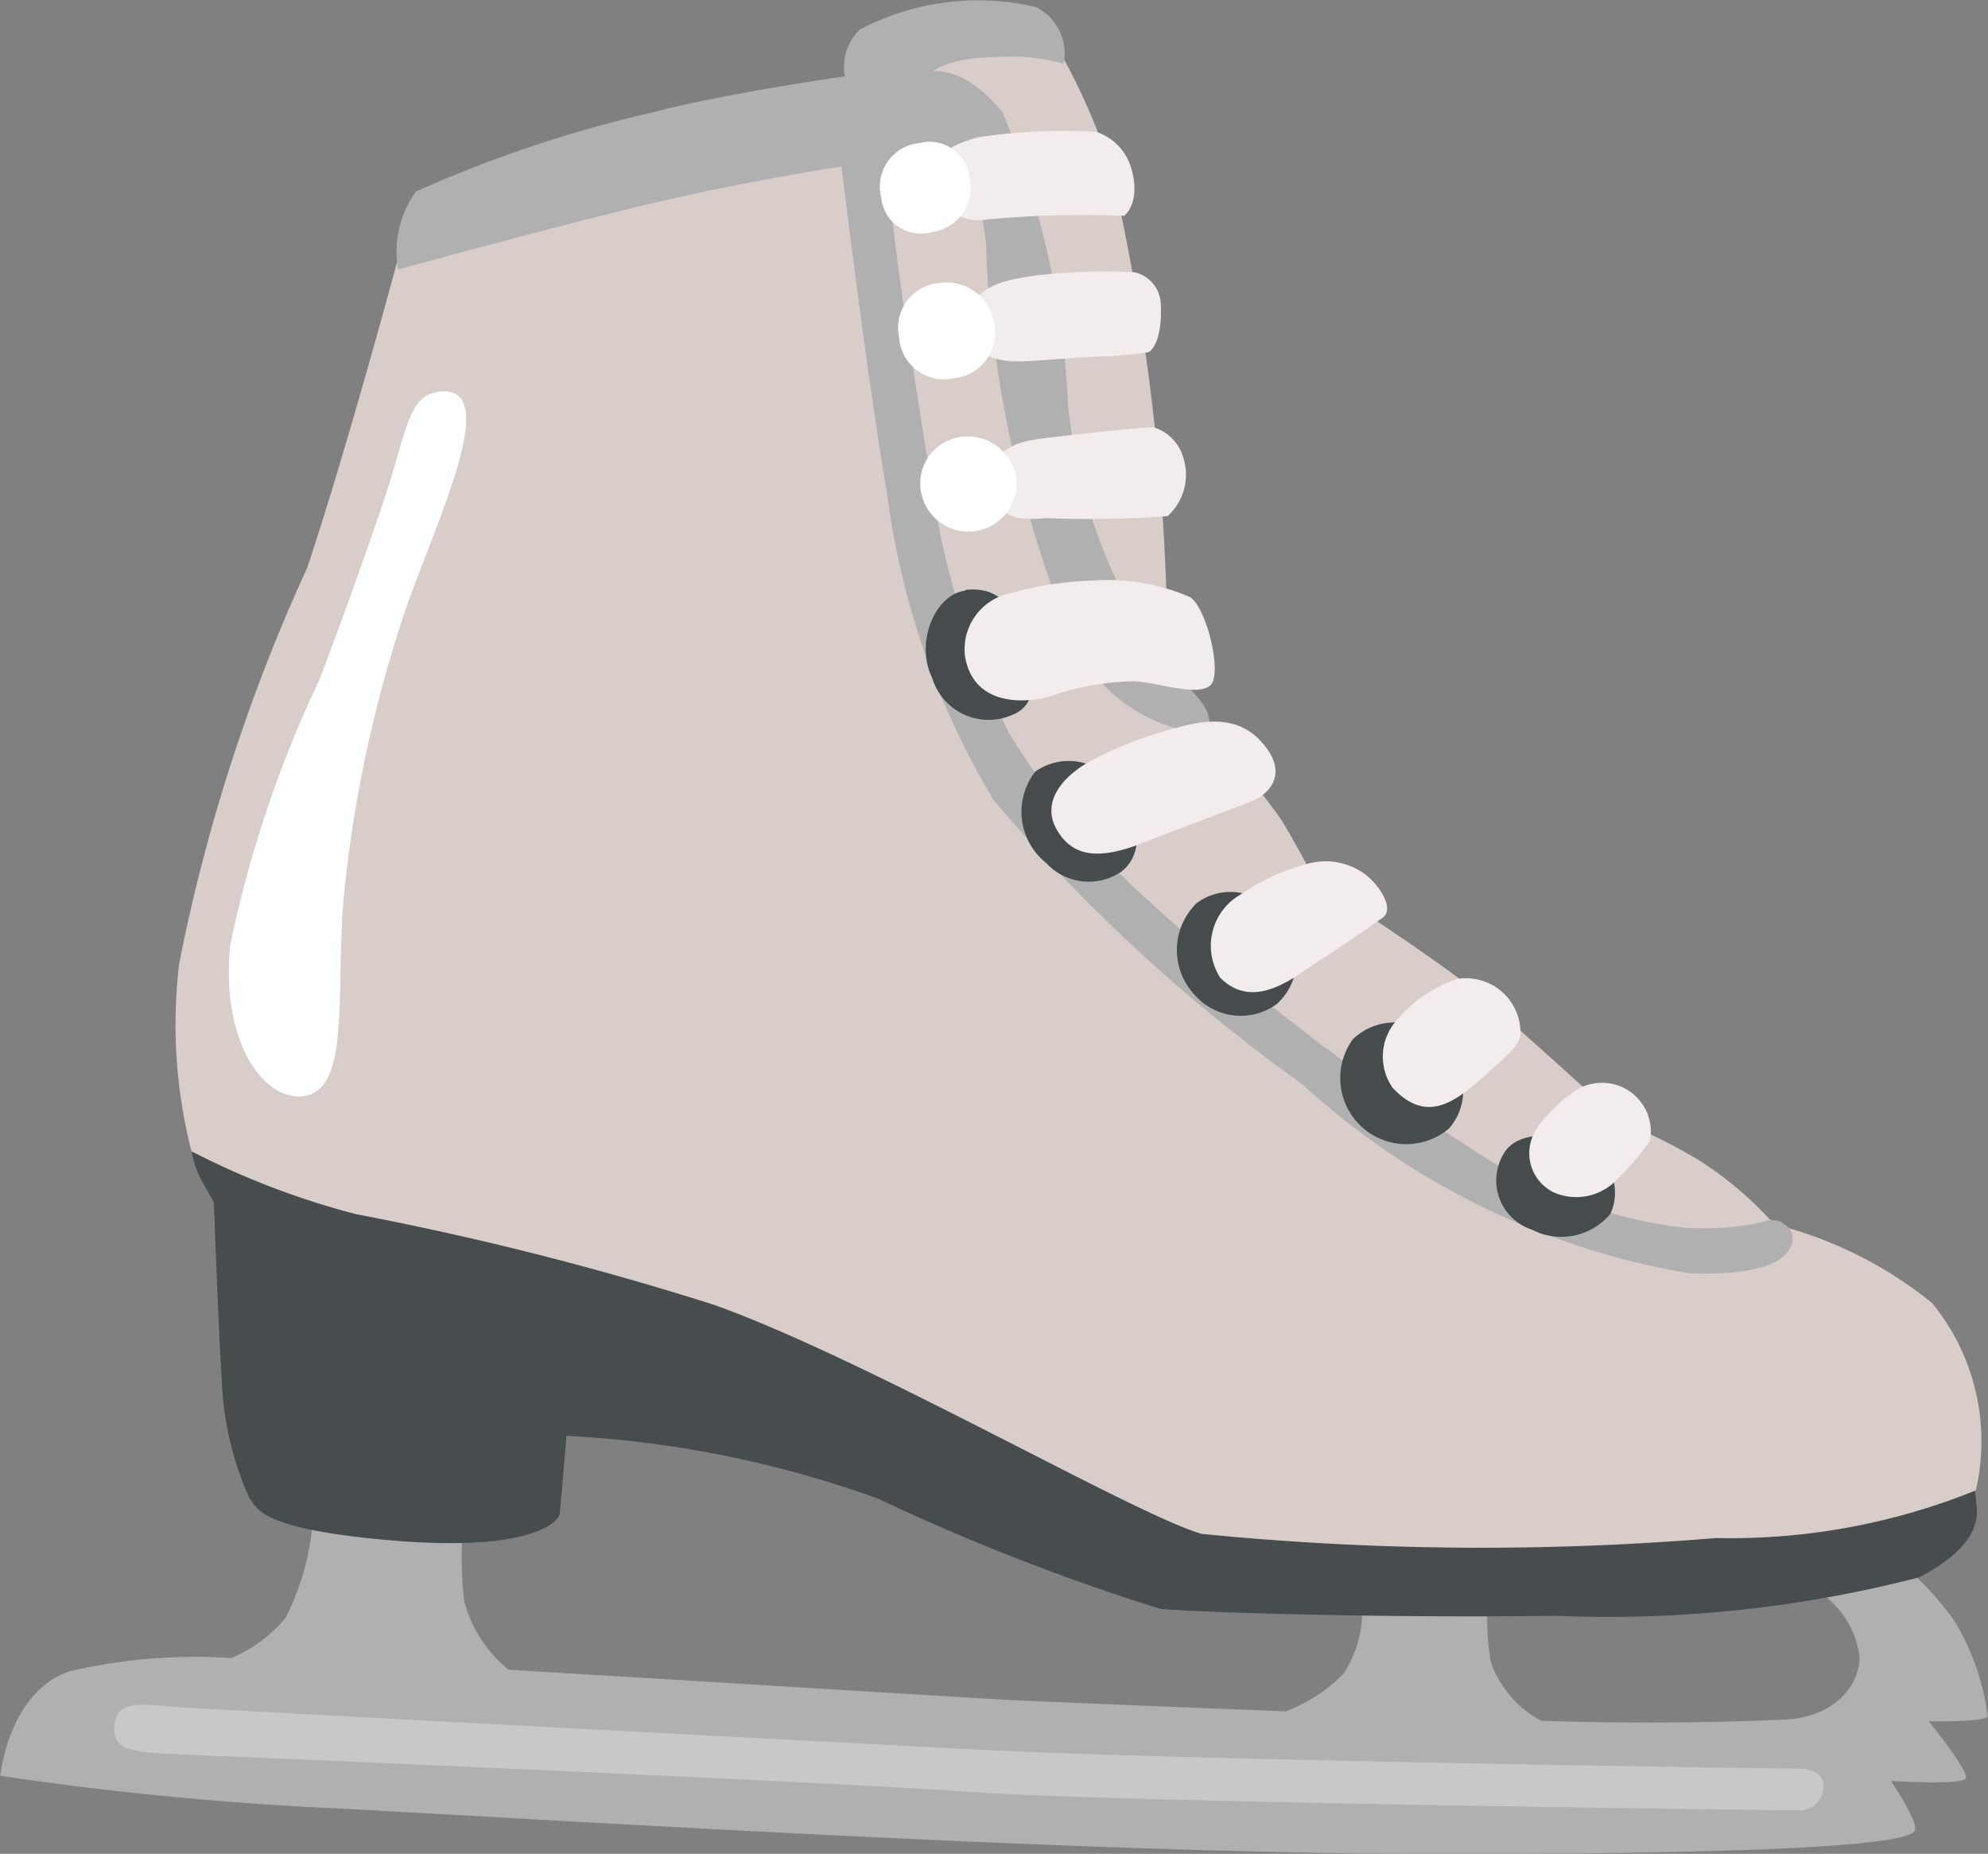 <svg xmlns="http://www.w3.org/2000/svg" xmlns:xlink="http://www.w3.org/1999/xlink" width="18.234" height="17" viewBox="0 0 18.234 17">
  <rect x="0" y="0" width="18.234" height="17" fill="#808080" stroke="none"/>
  <defs>
    <clipPath id="clip-path">
      <rect id="長方形_107465" data-name="長方形 107465" width="18.234" height="17" fill="none"/>
    </clipPath>
  </defs>
  <g id="icon_sk" transform="translate(0 0)">
    <g id="グループ_43731" data-name="グループ 43731" transform="translate(0 0)" clip-path="url(#clip-path)">
      <path id="パス_999336" data-name="パス 999336" d="M18.231,27.034a2.2,2.2,0,0,0-.306-.874,2.6,2.6,0,0,0-.5-.534l-.806.228a.848.848,0,0,1,.436.624c.009.262-.217.56-.672.586-.182.009-1.089.05-2.246.012a.973.973,0,0,1-.463-.54,2.449,2.449,0,0,1-.012-.732l-1.184.069a1.068,1.068,0,0,1-.151.766,1.455,1.455,0,0,1-.534.35c-1.049-.04-1.989-.08-2.456-.1-.789-.043-2.943-.179-4.671-.281a1.188,1.188,0,0,1-.41-.638,3.9,3.9,0,0,1,.012-.917l-1.393-.036a2.351,2.351,0,0,1-.256,1.115,1.293,1.293,0,0,1-.5.369,5.011,5.011,0,0,0-1.48.121c-.563.189-.636.958-.636.958a30.364,30.364,0,0,0,3.1.3c1.907.1,6.635.4,9.7.414,3.528.014,4.7-.086,4.76-.211.037-.078-.22-.456-.22-.456s.659.043.688-.025-.341-.522-.341-.522.513.012.543-.046" transform="translate(0 -11.296)" fill="#b0b0b0"/>
      <path id="パス_999337" data-name="パス 999337" d="M1.912,28.684c-.026.25.146.262.649.282s5.87.247,7.212.343,7.43.168,7.58.168a.221.221,0,0,0,.234-.234c-.006-.123-.136-.149-.259-.149s-5.606-.074-7.543-.176-6.972-.365-7.291-.388-.556-.072-.581.152" transform="translate(-0.862 -12.876)" fill="#c8c8c8"/>
      <path id="パス_999338" data-name="パス 999338" d="M4.822,18.992l-1.616.142a.912.912,0,0,0,.089.266c.064.11.115.206.115.206s.041,1.147.072,1.627a2.91,2.91,0,0,0,.256,1.087c.073.074.05.278,1.317.384s1.516-.172,1.526-.246.063-.714.063-.714a9.88,9.88,0,0,1,2.856.575A19.929,19.929,0,0,0,12.09,23.33c.309.032,2.025.086,3.623.064a11.4,11.4,0,0,0,3.335-.352c.312-.16.536-.365.532-.608a1.958,1.958,0,0,0-.041-.313l-9.114-1.8Z" transform="translate(-1.448 -8.577)" fill="#474c4f"/>
      <path id="パス_999339" data-name="パス 999339" d="M11.029.753S9.8.6,9.638.839a4.049,4.049,0,0,0-.309.564L5.006,2.615S4.529,4.4,4.152,5.527A16.226,16.226,0,0,0,2.979,9.152a4.682,4.682,0,0,0,.112,1.724,7.236,7.236,0,0,0,1.514.578,28.365,28.365,0,0,1,3.281.831c1.42.508,3.865,1.929,4.472,2.1a26.019,26.019,0,0,0,4.716.038,6,6,0,0,0,2.383-.437,2,2,0,0,0-.4-1.717,3.713,3.713,0,0,0-1.325-.69l-.164-.077a3.26,3.26,0,0,0-.656-.547,5.143,5.143,0,0,0-.679-.34l-.318-.274s-.786-.715-1.062-.942c-.361-.3-1.457-1.007-1.457-1.007s-.182-.353-.318-.569a7.193,7.193,0,0,0-.925-1.054l-.117-.927a20.2,20.2,0,0,0-.506-3.96,5.93,5.93,0,0,0-.5-1.134" transform="translate(-1.335 -0.319)" fill="#d8cdc9"/>
      <path id="パス_999340" data-name="パス 999340" d="M5.79,6.544c-.314.012-.318.318-.526.955-.1.293-.322.946-.609,1.695a10.756,10.756,0,0,0-.816,2.431c-.084.884.3,1.406.65,1.384.457-.028.318-.914.388-1.786A11.889,11.889,0,0,1,5.4,8.689c.24-.77.958-2.165.39-2.145" transform="translate(-1.728 -2.955)" fill="#feffff"/>
      <path id="パス_999341" data-name="パス 999341" d="M6.645,2.472s1.327-.365,2.24-.586,1.828-.359,1.828-.359.235,1.939.415,2.977a7.3,7.3,0,0,0,.983,2.837,15.716,15.716,0,0,0,2.835,2.607,6.969,6.969,0,0,0,3.534,1.727c.955.041.978-.268.949-.367a.2.2,0,0,0-.27-.1,2.575,2.575,0,0,1-.728.049,4.455,4.455,0,0,1-1.944-.726A21.145,21.145,0,0,1,13.552,8.28a6.919,6.919,0,0,1-1.3-1.554,7.591,7.591,0,0,1-.7-2.191c-.167-1.067-.42-2.613-.382-2.809s.593-.276.692-.118a1.726,1.726,0,0,1,.182.794,10.7,10.7,0,0,0,.794,3.488,1.538,1.538,0,0,0,1.187.84c.044,0,.151-.136-.083-.379a3.992,3.992,0,0,1-.583-.779,5.05,5.05,0,0,1-.568-1.854,7.916,7.916,0,0,0-.6-2.687C11.843.6,11.553.655,11.553.655s.126-.124.581-.132a1.8,1.8,0,0,1,.616.061.472.472,0,0,0-.256-.52A2.329,2.329,0,0,0,10.883.27.475.475,0,0,0,10.744.7S9.611.862,9,1.026a11.78,11.78,0,0,0-2.19.73.948.948,0,0,0-.164.716" transform="translate(-2.995 0)" fill="#b1b0b0"/>
      <path id="パス_999342" data-name="パス 999342" d="M15.841,9.873c-.267.034-.462.467-.3.8a.54.54,0,0,0,.751.331c.251-.107.188-.461.084-.738s-.254-.433-.531-.4m.642,1.665a.6.6,0,0,0,.1.839.531.531,0,0,0,.688.08c.152-.117.232-.367-.018-.742a.53.53,0,0,0-.771-.176m1.467,1.22a.6.6,0,0,0,0,.832.56.56,0,0,0,.751.077.545.545,0,0,0-.013-.818.518.518,0,0,0-.741-.092M19.4,13.985a.606.606,0,0,0,.883.818.53.53,0,0,0-.071-.761.548.548,0,0,0-.812-.056m1.4,1.023a.475.475,0,0,0,.242.723.584.584,0,0,0,.72-.146.464.464,0,0,0-.242-.62c-.312-.146-.6-.117-.72.043" transform="translate(-6.991 -4.456)" fill="#464c4e"/>
      <path id="パス_999343" data-name="パス 999343" d="M15.649,2.668A.394.394,0,0,0,16.12,3a9.6,9.6,0,0,1,1.256-.033s.165-.121.058-.458a.494.494,0,0,0-.312-.311,5.081,5.081,0,0,0-1.09.05c-.167.049-.422.116-.383.422m.306,1.3c.022.327.337.337.5.331s.488-.036.648-.042a3.537,3.537,0,0,0,.494-.041c.044-.019.128-.132.115-.433a.309.309,0,0,0-.241-.3,5.519,5.519,0,0,0-.886.027c-.254.036-.653.08-.627.463m.235,1.4c.027.324.083.395.472.364a9.56,9.56,0,0,0,1.109-.018.512.512,0,0,0,.144-.537.407.407,0,0,0-.276-.279c-.07,0-.758.069-1.038.107s-.429.126-.41.362" transform="translate(-7.065 -0.988)" fill="#f2edec"/>
      <path id="パス_999344" data-name="パス 999344" d="M15.1,2.387a.4.4,0,0,0-.364.5.363.363,0,0,0,.458.318.41.41,0,0,0,.35-.51.367.367,0,0,0-.445-.31m-.2,1.777a.412.412,0,0,0,.5.383.421.421,0,0,0,.376-.491.441.441,0,0,0-.5-.383.41.41,0,0,0-.376.491m.6.918a.43.43,0,0,0-.389.548.441.441,0,0,0,.86-.19.448.448,0,0,0-.472-.358" transform="translate(-6.653 -1.076)" fill="#fff"/>
      <path id="パス_999345" data-name="パス 999345" d="M16.134,10.4c.07.433.5.446.778.37a2.44,2.44,0,0,1,.784-.14c.229.019.574.14.688.038s-.032-.707-.185-.809a1.893,1.893,0,0,0-.9-.152,3.126,3.126,0,0,0-.745.115.525.525,0,0,0-.42.579m.88,1.649c.155.2.386.207.769.056s.79-.3.981-.375c.124-.05.367-.232.092-.542s-.677-.161-.917-.092a3.186,3.186,0,0,0-.684.282c-.219.126-.464.383-.24.67m1.46,1.3a.541.541,0,0,1,.183-.761,1.931,1.931,0,0,1,.642-.29.612.612,0,0,1,.509.106c.134.106.266.316.155.395-.071.049-.4.281-.55.374-.212.127-.607.507-.939.176m1.573,1c.268.292.5.212.8-.056.254-.226.381-.324.381-.438a.5.5,0,0,0-.585-.494,1.246,1.246,0,0,0-.565.395.5.5,0,0,0-.029.593m1.341.367a.4.4,0,0,0,.14.6.513.513,0,0,0,.586-.12,2.288,2.288,0,0,0,.3-.353.448.448,0,0,0-.685-.458,1.449,1.449,0,0,0-.344.331" transform="translate(-7.283 -4.383)" fill="#f2edec"/>
    </g>
  </g>
</svg>
